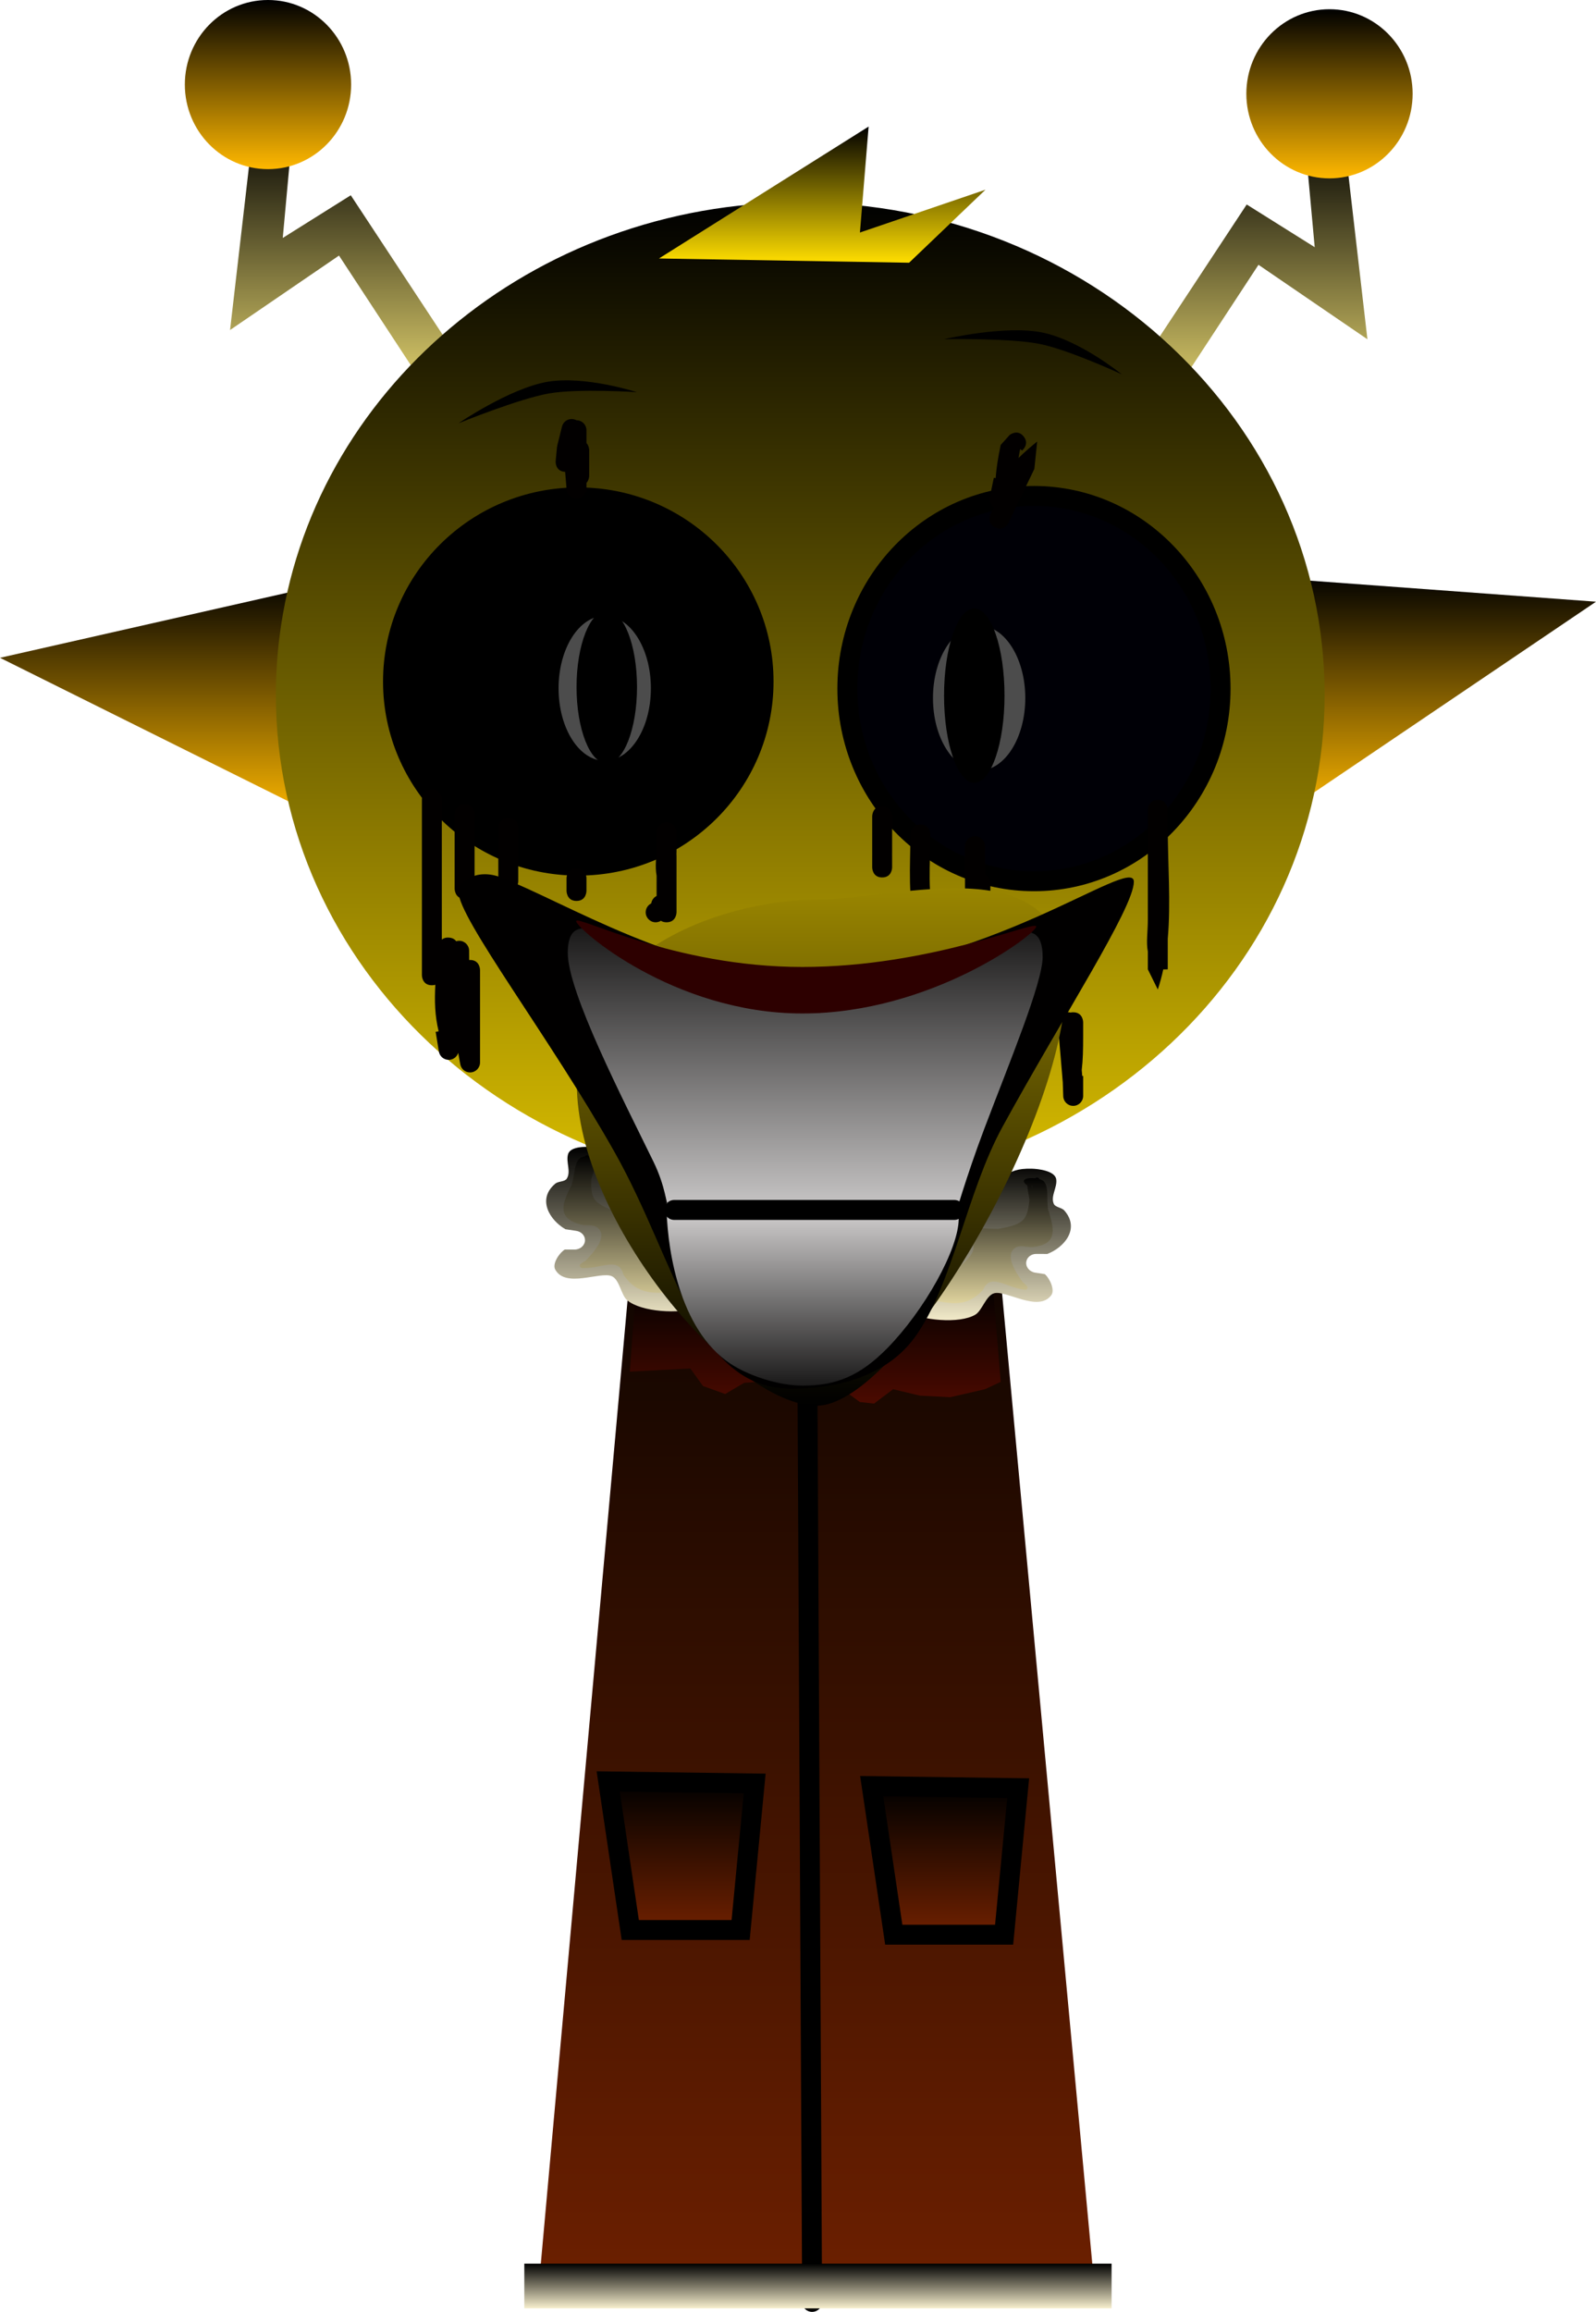 <?xml version="1.0" encoding="UTF-8"?><svg xmlns="http://www.w3.org/2000/svg" xmlns:xlink="http://www.w3.org/1999/xlink" version="1.1" width="160.204" height="231.9" viewBox="0,0,160.204,231.9">
    <defs>
        <linearGradient x1="227.441" y1="86.172" x2="227.441" y2="116.145" gradientUnits="userSpaceOnUse" id="color-1">
            <stop offset="0" stop-color="#000000"/>
            <stop offset="1" stop-color="#ffed7c"/>
        </linearGradient>
        <linearGradient x1="236.442" y1="73.676" x2="236.442" y2="90.642" gradientUnits="userSpaceOnUse" id="color-2">
            <stop offset="0" stop-color="#000000"/>
            <stop offset="1" stop-color="#ffb800"/>
        </linearGradient>
        <linearGradient x1="138.892" y1="85.247" x2="138.892" y2="115.22" gradientUnits="userSpaceOnUse" id="color-3">
            <stop offset="0" stop-color="#000000"/>
            <stop offset="1" stop-color="#ffed7c"/>
        </linearGradient>
        <linearGradient x1="129.89" y1="72.751" x2="129.89" y2="89.717" gradientUnits="userSpaceOnUse" id="color-4">
            <stop offset="0" stop-color="#000000"/>
            <stop offset="1" stop-color="#ffb800"/>
        </linearGradient>
        <linearGradient x1="243.036" y1="130.316" x2="243.036" y2="154.688" gradientUnits="userSpaceOnUse" id="color-5">
            <stop offset="0" stop-color="#000000"/>
            <stop offset="1" stop-color="#ffb800"/>
        </linearGradient>
        <linearGradient x1="120.76" y1="130.684" x2="120.76" y2="155.085" gradientUnits="userSpaceOnUse" id="color-6">
            <stop offset="0" stop-color="#000000"/>
            <stop offset="1" stop-color="#ffb800"/>
        </linearGradient>
        <linearGradient x1="184.989" y1="182.996" x2="184.989" y2="304.081" gradientUnits="userSpaceOnUse" id="color-7">
            <stop offset="0" stop-color="#000000"/>
            <stop offset="1" stop-color="#6e2000"/>
        </linearGradient>
        <linearGradient x1="183.319" y1="93.046" x2="183.319" y2="191.864" gradientUnits="userSpaceOnUse" id="color-8">
            <stop offset="0" stop-color="#000000"/>
            <stop offset="1" stop-color="#d9bd00"/>
        </linearGradient>
        <linearGradient x1="157.96" y1="110.901" x2="157.96" y2="115.211" gradientUnits="userSpaceOnUse" id="color-9">
            <stop offset="0" stop-color="#000000"/>
            <stop offset="1" stop-color="#000000"/>
        </linearGradient>
        <linearGradient x1="184.824" y1="201.208" x2="184.824" y2="213.543" gradientUnits="userSpaceOnUse" id="color-10">
            <stop offset="0" stop-color="#000000"/>
            <stop offset="1" stop-color="#4b0a00"/>
        </linearGradient>
        <linearGradient x1="206.68" y1="105.88" x2="206.68" y2="110.299" gradientUnits="userSpaceOnUse" id="color-11">
            <stop offset="0" stop-color="#000000"/>
            <stop offset="1" stop-color="#000000"/>
        </linearGradient>
        <linearGradient x1="196.791" y1="189.34" x2="196.791" y2="205.497" gradientUnits="userSpaceOnUse" id="color-12">
            <stop offset="0" stop-color="#000000"/>
            <stop offset="1" stop-color="#f7efcd"/>
        </linearGradient>
        <linearGradient x1="196.986" y1="190.865" x2="196.986" y2="203.625" gradientUnits="userSpaceOnUse" id="color-13">
            <stop offset="0" stop-color="#000000"/>
            <stop offset="1" stop-color="#e1d59f"/>
        </linearGradient>
        <linearGradient x1="185.525" y1="85.447" x2="185.525" y2="99.104" gradientUnits="userSpaceOnUse" id="color-14">
            <stop offset="0" stop-color="#000000"/>
            <stop offset="1" stop-color="#ffde00"/>
        </linearGradient>
        <linearGradient x1="171.012" y1="187.793" x2="171.012" y2="205.705" gradientUnits="userSpaceOnUse" id="color-15">
            <stop offset="0" stop-color="#000000"/>
            <stop offset="1" stop-color="#f7efcd"/>
        </linearGradient>
        <linearGradient x1="170.693" y1="188.632" x2="170.693" y2="203.898" gradientUnits="userSpaceOnUse" id="color-16">
            <stop offset="0" stop-color="#000000"/>
            <stop offset="1" stop-color="#e1d59f"/>
        </linearGradient>
        <linearGradient x1="184.257" y1="204.444" x2="184.257" y2="303.651" gradientUnits="userSpaceOnUse" id="color-17">
            <stop offset="0" stop-color="#000000"/>
            <stop offset="1" stop-color="#000000"/>
        </linearGradient>
        <linearGradient x1="185.096" y1="299.814" x2="185.096" y2="304.299" gradientUnits="userSpaceOnUse" id="color-18">
            <stop offset="0" stop-color="#000000"/>
            <stop offset="1" stop-color="#f7efcd"/>
        </linearGradient>
        <linearGradient x1="171.392" y1="251.444" x2="171.392" y2="266.347" gradientUnits="userSpaceOnUse" id="color-19">
            <stop offset="0" stop-color="#000000"/>
            <stop offset="1" stop-color="#6e2000"/>
        </linearGradient>
        <linearGradient x1="197.841" y1="251.914" x2="197.841" y2="266.817" gradientUnits="userSpaceOnUse" id="color-20">
            <stop offset="0" stop-color="#000000"/>
            <stop offset="1" stop-color="#6e2000"/>
        </linearGradient>
        <linearGradient x1="185.428" y1="161.852" x2="185.428" y2="213.752" gradientUnits="userSpaceOnUse" id="color-21">
            <stop offset="0" stop-color="#998500"/>
            <stop offset="1" stop-color="#000000"/>
        </linearGradient>
        <linearGradient x1="183.815" y1="165.879" x2="183.815" y2="196.638" gradientUnits="userSpaceOnUse" id="color-22">
            <stop offset="0" stop-color="#1a1919"/>
            <stop offset="1" stop-color="#d8d6d6"/>
        </linearGradient>
        <linearGradient x1="184.556" y1="193.429" x2="184.556" y2="211.75" gradientUnits="userSpaceOnUse" id="color-23">
            <stop offset="0" stop-color="#d8d6d6"/>
            <stop offset="1" stop-color="#1a1919"/>
        </linearGradient>
    </defs>
    <g transform="translate(-102.99,-72.751)">
        <g data-paper-data="{&quot;isPaintingLayer&quot;:true}" fill-rule="nonzero" stroke-linejoin="miter" stroke-miterlimit="10" stroke-dasharray="" stroke-dashoffset="0" style="mix-blend-mode: normal">
            <path d="M237.923,86.703l2.326,20.079l-10.935,-7.469l-11.036,16.833l-3.646,-2.403l13.5,-20.479l6.826,4.281l-1.039,-11.372z" data-paper-data="{&quot;index&quot;:null}" fill="url(#color-1)" stroke="none" stroke-width="0.5" stroke-linecap="round"/>
            <path d="M236.442,73.676c4.609,0 8.346,3.798 8.346,8.483c0,4.685 -3.737,8.483 -8.346,8.483c-4.609,0 -8.346,-3.798 -8.346,-8.483c0,-4.685 3.737,-8.483 8.346,-8.483z" data-paper-data="{&quot;index&quot;:null}" fill="url(#color-2)" stroke="none" stroke-width="0.5" stroke-linecap="butt"/>
            <path d="M132.413,85.247l-1.039,11.372l6.826,-4.281l13.5,20.479l-3.646,2.403l-11.036,-16.833l-10.935,7.469l2.326,-20.079z" data-paper-data="{&quot;index&quot;:null}" fill="url(#color-3)" stroke="none" stroke-width="0.5" stroke-linecap="round"/>
            <path d="M138.236,81.234c0,4.685 -3.737,8.483 -8.346,8.483c-4.609,0 -8.346,-3.798 -8.346,-8.483c0,-4.685 3.737,-8.483 8.346,-8.483c4.609,0 8.346,3.798 8.346,8.483z" fill="url(#color-4)" stroke="none" stroke-width="0.5" stroke-linecap="butt"/>
            <path d="M225.226,130.316l37.968,2.79l-31.929,21.583z" data-paper-data="{&quot;index&quot;:null}" fill="url(#color-5)" stroke="none" stroke-width="0" stroke-linecap="butt"/>
            <path d="M135.871,155.085l-32.881,-16.352l35.539,-8.048z" data-paper-data="{&quot;index&quot;:null}" fill="url(#color-6)" stroke="none" stroke-width="0" stroke-linecap="butt"/>
            <path d="M156.95,303.44l10.852,-120.444l33.974,0.129l11.253,120.956z" fill="url(#color-7)" stroke="none" stroke-width="0" stroke-linecap="butt"/>
            <path d="M130.683,142.455c0,-1.982 0.124,-3.937 0.366,-5.857c3.086,-24.527 25.311,-43.551 52.27,-43.551c29.07,0 52.636,22.121 52.636,49.409c0,27.288 -23.566,49.409 -52.636,49.409c-29.07,0 -52.636,-22.121 -52.636,-49.409z" fill="url(#color-8)" stroke="none" stroke-width="0" stroke-linecap="butt"/>
            <path d="M149.008,115.211c0,0 5.13,-3.5 8.905,-4.158c3.775,-0.659 8.999,1.035 8.999,1.035c0,0 -5.881,-0.385 -8.797,0.124c-3.047,0.532 -9.107,3 -9.107,3z" fill="url(#color-9)" stroke="none" stroke-width="0" stroke-linecap="butt"/>
            <path d="M166.879,201.208l35.735,0.095l0.825,10.062l-1.585,0.736l-3.497,0.801l-3.02,-0.16l-2.703,-0.641l-1.908,1.442l-1.431,-0.16l-1.749,-1.282l-1.908,-0.481l-1.908,-1.442l-1.272,0.961l-4.769,0.32l-1.908,1.121l-2.226,-0.801l-1.272,-1.762l-6.075,0.32z" fill="url(#color-10)" stroke="none" stroke-width="0" stroke-linecap="round"/>
            <path d="M197.766,106.771c0,0 6.046,-1.419 9.805,-0.676c3.759,0.744 8.024,4.203 8.024,4.203c0,0 -5.349,-2.475 -8.252,-3.049c-3.034,-0.6 -9.577,-0.478 -9.577,-0.478z" fill="url(#color-11)" stroke="none" stroke-width="0" stroke-linecap="butt"/>
            <path d="M193.454,203.953c-0.074,-0.273 -0.29,-0.603 -0.865,-0.693c-1.034,-0.161 -1.12,0.694 -1.12,0.694c-0.098,1.036 -0.733,2.002 -2.136,1.309c-0.719,-0.355 -0.379,-1.601 -1.063,-2.009c-1.273,-0.759 -3.596,0.352 -4.758,-0.652c-1.543,-1.333 1.69,-2.865 1.779,-3.549c0.075,-0.574 -0.752,-0.973 -1.067,-1.489c-0.764,-1.249 -0.513,-3.151 0.786,-3.885c2.476,-1.899 2.759,-1.254 5.652,-1.69c3.093,-0.466 7.389,-4.475 10.718,-1.645l0.027,0.842c0.004,0.459 0.387,0.875 0.905,0.955c0.508,0.079 0.914,-0.12 1.068,-0.54l0.36,-0.809c0.693,-0.559 1.407,-0.846 2.821,-0.811c0.616,0.015 2.335,0.197 2.454,1.075c0.111,0.814 -0.581,1.668 -0.253,2.438c0.156,0.365 0.798,0.375 1.068,0.684c1.596,1.83 -0.02,3.706 -1.714,4.356l-1.085,-0.006c-0.509,-0.011 -0.952,0.32 -1.024,0.786c-0.08,0.513 0.317,1.004 0.888,1.093l0.975,0.151c0.502,0.436 1.036,1.603 0.641,2.123c-1.309,1.726 -4.47,-0.511 -5.705,-0.212c-0.837,0.203 -1.221,1.738 -1.911,2.151c-1.597,0.956 -5.425,0.572 -7.019,-0.337l0.14,0.045c0,0 -0.219,-0.265 -0.564,-0.376z" data-paper-data="{&quot;noHover&quot;:false,&quot;origItem&quot;:[&quot;Path&quot;,{&quot;applyMatrix&quot;:true,&quot;segments&quot;:[[[616.18329,420.38991],[-0.76211,0.11874],[0.24397,-0.54912]],[[618.21519,419.22222],[-1.2383,0],[2.22662,0]],[[620.44181,421.22222],[0,0],[-0.13202,2.21036]],[[624.39545,424.50671],[-3.17675,0.99769],[1.62844,-0.51143]],[[627.27355,420.64323],[-1.57382,0.63457],[2.92577,-1.17969]],[[637.47948,420.8465],[-2.77261,1.73119],[3.68043,-2.29803]],[[634.89143,412.82105],[-0.0373,1.4688],[0.03129,-1.23223]],[[637.6202,410.05247],[-0.83183,0.98026],[2.01592,-2.37562]],[[637.23901,401.65731],[2.49151,1.96757],[-4.58541,-4.80517]],[[625.92087,396.29076],[5.94103,1.8643],[-6.35173,-1.99319]],[[604.042,389.36122],[7.92874,-4.86277],[0,0]],[[603.71569,391.11985],[0,0],[-0.15943,0.96403]],[[601.51334,392.82348],[1.11762,0],[-1.0945,0]],[[599.32187,391.17938],[0.18692,0.93478],[0,0]],[[598.95198,389.51816],[0,0],[-1.27437,-1.40278]],[[593.29311,386.88232],[2.98578,0.38864],[-1.30084,-0.16932]],[[587.79164,388.32718],[0.53866,-1.80805],[-0.49902,1.67501]],[[587.53433,393.52389],[0.94296,-1.51301],[-0.44705,0.7173]],[[585.06739,394.60643],[0.66813,-0.5618],[-3.95472,3.32534]],[[587.2535,404.29504],[-3.34849,-1.9206],[0,0]],[[589.53667,404.63684],[0,0],[1.07326,0.1432]],[[591.43334,406.61503],[0,-1.00387],[0,1.10457]],[[589.20672,408.61503],[1.22973,0],[0,0]],[[587.10694,408.61503],[0,0],[-1.19759,0.75303]],[[585.06027,412.85485],[-0.65872,-1.22152],[2.18822,4.05781]],[[597.11619,414.25167],[-2.49827,-1.0345],[1.69319,0.70113]],[[600.40638,419.37452],[-1.3157,-1.09446],[3.04623,2.53401]],[[615.19063,420.94442],[-3.64931,1.39032],[0,0]],[614.88264,420.99237]],&quot;closed&quot;:true}]}" fill="url(#color-12)" stroke="none" stroke-width="0" stroke-linecap="butt"/>
            <path d="M208.163,193.957c0.036,0.116 0.072,0.232 0.108,0.348c0.05,0.059 0.054,0.136 0.053,0.172c0.492,1.626 0.782,3.114 -1.663,3.36c-0.583,0.05 -1.232,-0.255 -1.743,0.067c-1.139,0.717 0.053,2.513 0.776,3.521l0.026,-0.027l0.334,0.326c0.054,0.051 0.082,0.127 0.07,0.206c-0.02,0.128 -0.14,0.216 -0.268,0.196l-0.235,-0.037c-1.763,-0.277 -3.224,-1.649 -3.957,0.044c-2.109,2.346 -4.421,0.976 -7.038,0.569c-1.239,-0.193 -2.276,0.011 -3.482,0.245c-0.472,0.091 -0.963,0.885 -1.507,0.626c-0.311,-0.148 -0.571,-1.358 -1.21,-1.688c-0.67,-0.358 -2.795,0.307 -3.111,-0.435c-0.067,-0.158 1.993,-2.471 2.17,-2.41c0.104,0.036 0.234,0.9 0.309,1.063c0.196,2.154 3.614,1.786 4.683,0.574c0.147,-0.166 0.216,-1.174 0.307,-1.421c2.561,1.026 4.217,2.215 6.92,0.205c2.311,-2.12 0.123,-2.574 -1.406,-3.402c-0.181,-0.027 -0.361,-0.054 -0.542,-0.083l-0.313,-0.049c-0.128,-0.02 -0.216,-0.14 -0.196,-0.268c0.016,-0.1 0.092,-0.175 0.185,-0.194l0.41,-0.094l0.021,0.089c0.739,-0.195 1.43,-0.037 1.968,0.333c1.108,0.133 2.216,0.222 3.343,0.227c2.699,-0.444 2.912,-0.983 3.149,-2.853c-0.047,-0.491 -0.167,-0.932 -0.22,-1.503c-0.847,-0.602 0.021,-0.819 0.812,-0.721c0.039,-0.049 0.105,-0.09 0.213,-0.074c0.12,0.019 0.168,0.09 0.187,0.154c0.209,0.061 0.384,0.148 0.478,0.26c0.476,0.565 0.254,1.808 0.381,2.557c0,0 0.009,0.056 -0.008,0.118zM206.553,191.653c0.021,0.095 0.042,0.188 0.062,0.278c0.001,-0 0.002,-0 0.003,-0.001c-0.003,-0.143 -0.022,-0.241 -0.065,-0.278z" fill="url(#color-13)" stroke="none" stroke-width="0" stroke-linecap="butt"/>
            <path d="M169.136,98.678l21.045,-13.231l-0.872,10.627l12.603,-4.294l-7.669,7.324" data-paper-data="{&quot;index&quot;:null}" fill="url(#color-14)" stroke="none" stroke-width="0" stroke-linecap="round"/>
            <path d="M172.788,203.947l0.146,-0.023c-1.715,0.653 -5.556,0.445 -6.988,-0.746c-0.618,-0.514 -0.761,-2.09 -1.557,-2.42c-1.174,-0.486 -4.641,1.238 -5.67,-0.668c-0.309,-0.574 0.398,-1.645 0.96,-1.999l0.987,0.001c0.578,0 1.046,-0.425 1.046,-0.944c0,-0.472 -0.387,-0.867 -0.891,-0.934l-1.073,-0.161c-1.573,-0.902 -2.882,-3.005 -1.023,-4.568c0.314,-0.264 0.951,-0.175 1.161,-0.512c0.443,-0.711 -0.11,-1.661 0.125,-2.448c0.253,-0.85 1.979,-0.764 2.59,-0.685c1.403,0.183 2.064,0.576 2.663,1.235l0.232,0.855c0.088,0.439 0.458,0.698 0.972,0.698c0.525,0 0.967,-0.352 1.042,-0.805l0.156,-0.827c3.725,-2.285 7.354,2.337 10.338,3.274c2.791,0.876 3.17,0.282 5.325,2.539c1.171,0.924 1.126,2.843 0.179,3.959c-0.391,0.461 -1.269,0.728 -1.283,1.307c-0.018,0.69 2.941,2.701 1.212,3.781c-1.303,0.813 -3.427,-0.641 -4.801,-0.087c-0.739,0.298 -0.595,1.581 -1.36,1.822c-1.493,0.469 -1.971,-0.583 -1.909,-1.622c0,0 0.046,-0.858 -1,-0.858c-0.582,0 -0.847,0.293 -0.961,0.551c-0.358,0.056 -0.615,0.284 -0.615,0.284z" data-paper-data="{&quot;noHover&quot;:false,&quot;origItem&quot;:[&quot;Path&quot;,{&quot;applyMatrix&quot;:true,&quot;segments&quot;:[[[308.52028,213.4097],[-0.38105,0.05937],[0.12198,-0.27456]],[[309.53623,212.82585],[-0.61915,0],[1.11331,0]],[[310.64954,213.82585],[0,0],[-0.06601,1.10518]],[[312.62636,215.4681],[-1.58837,0.49884],[0.81422,-0.25571]],[[314.06541,213.53636],[-0.78691,0.31729],[1.46288,-0.58984]],[[319.16837,213.63799],[-1.3863,0.86559],[1.84022,-1.14901]],[[317.87435,209.62527],[-0.01865,0.7344],[0.01565,-0.61611]],[[319.23873,208.24098],[-0.41592,0.49013],[1.00796,-1.18781]],[[319.04814,204.0434],[1.24576,0.98378],[-2.29271,-2.40259]],[[313.38907,201.36013],[2.97051,0.93215],[-3.17587,-0.99659]],[[302.44963,197.89535],[3.96437,-2.43139],[0,0]],[[302.28648,198.77467],[0,0],[-0.07971,0.48201]],[[301.1853,199.62649],[0.55881,0],[-0.54725,0]],[[300.08957,198.80444],[0.09346,0.46739],[0,0]],[[299.90462,197.97382],[0,0],[-0.63719,-0.70139]],[[297.07519,196.6559],[1.49289,0.19432],[-0.65042,-0.08466]],[[294.32446,197.37834],[0.26933,-0.90402],[-0.24951,0.83751]],[[294.1958,199.97669],[0.47148,-0.7565],[-0.22353,0.35865]],[[292.96233,200.51796],[0.33406,-0.2809],[-1.97736,1.66267]],[[294.05538,205.36226],[-1.67424,-0.9603],[0,0]],[[295.19697,205.53316],[0,0],[0.53663,0.0716]],[[296.1453,206.52226],[0,-0.50193],[0,0.55228]],[[295.03199,207.52226],[0.61486,0],[0,0]],[[293.9821,207.52226],[0,0],[-0.5988,0.37651]],[[292.95877,209.64217],[-0.32936,-0.61076],[1.09411,2.0289]],[[298.98673,210.34058],[-1.24913,-0.51725],[0.8466,0.35057]],[[300.63182,212.90201],[-0.65785,-0.54723],[1.52312,1.267]],[[308.02395,213.68695],[-1.82466,0.69516],[0,0]],[307.86995,213.71093]],&quot;closed&quot;:true}]}" fill="url(#color-15)" stroke="none" stroke-width="0" stroke-linecap="butt"/>
            <path d="M160.416,191.406c0.24,-0.721 0.213,-1.982 0.769,-2.468c0.11,-0.096 0.296,-0.155 0.512,-0.183c0.028,-0.061 0.087,-0.123 0.208,-0.123c0.109,0 0.168,0.051 0.199,0.105c0.796,0.025 1.621,0.373 0.691,0.838c-0.14,0.556 -0.327,0.974 -0.449,1.452c-0.054,1.885 0.074,2.451 2.673,3.304c1.115,0.168 2.223,0.251 3.338,0.289c0.589,-0.282 1.295,-0.332 1.995,-0.026l0.034,-0.085l0.391,0.156c0.089,0.033 0.153,0.119 0.153,0.22c0,0.13 -0.105,0.235 -0.235,0.235h-0.317c-0.183,0 -0.366,-0.001 -0.549,-0.002c-1.638,0.583 -3.87,0.695 -1.912,3.145c2.362,2.402 4.181,1.481 6.869,0.862c0.052,0.258 -0.034,1.264 0.085,1.451c0.87,1.363 4.191,2.252 4.716,0.153c0.099,-0.149 0.36,-0.983 0.469,-1.002c0.184,-0.033 1.864,2.57 1.773,2.715c-0.427,0.685 -2.424,-0.299 -3.141,-0.049c-0.682,0.227 -1.125,1.383 -1.455,1.482c-0.578,0.172 -0.941,-0.688 -1.393,-0.851c-1.155,-0.416 -2.149,-0.777 -3.403,-0.777c-2.648,0 -5.144,0.998 -6.867,-1.645c-0.464,-1.785 -2.119,-0.654 -3.903,-0.652h-0.238c-0.13,0 -0.235,-0.105 -0.235,-0.235c0,-0.08 0.04,-0.151 0.101,-0.193l0.38,-0.271l0.022,0.031c0.87,-0.885 2.324,-2.476 1.308,-3.36c-0.456,-0.397 -1.144,-0.195 -1.712,-0.334c-2.379,-0.618 -1.863,-2.045 -1.127,-3.576c0.004,-0.037 0.02,-0.112 0.079,-0.162c0.053,-0.109 0.107,-0.218 0.16,-0.327c-0.008,-0.064 0.01,-0.117 0.01,-0.117zM162.245,189.759c0.001,0 0.002,0.001 0.002,0.001c0.034,-0.086 0.069,-0.174 0.105,-0.265c-0.048,0.029 -0.083,0.124 -0.107,0.264z" fill="url(#color-16)" stroke="none" stroke-width="0" stroke-linecap="butt"/>
            <path d="M184.005,204.444l0.504,99.207" fill="url(#color-17)" stroke="#000000" stroke-width="2" stroke-linecap="round"/>
            <path d="M155.62,304.299v-4.485h58.951v4.485z" fill="url(#color-18)" stroke="none" stroke-width="0" stroke-linecap="butt"/>
            <path d="M166.256,266.347l-2.215,-14.903l14.702,0.201l-1.41,14.702z" fill="url(#color-19)" stroke="#000000" stroke-width="2" stroke-linecap="butt"/>
            <path d="M192.705,266.817l-2.215,-14.903l14.702,0.201l-1.41,14.702z" fill="url(#color-20)" stroke="#000000" stroke-width="2" stroke-linecap="butt"/>
            <path d="M225.51,141.822c0,10.673 -8.387,19.325 -18.733,19.325c-10.346,0 -18.733,-8.652 -18.733,-19.325c0,-10.673 8.387,-19.325 18.733,-19.325c10.346,0 18.733,8.652 18.733,19.325z" fill="#000006" stroke="#000000" stroke-width="2" stroke-linecap="butt"/>
            <path d="M179.636,141.112c0,10.2 -8.327,18.469 -18.599,18.469c-10.272,0 -18.599,-8.269 -18.599,-18.469c0,-10.2 8.327,-18.469 18.599,-18.469c10.272,0 18.599,8.269 18.599,18.469z" fill="#000000" stroke="#000000" stroke-width="2" stroke-linecap="butt"/>
            <path d="M159.67,120.08c-0.996,-0.092 -0.903,-1.088 -0.903,-1.088l0.136,-1.438c0.013,-0.023 0.026,-0.046 0.038,-0.069l-0.023,-0.006l0.479,-1.92c0.101,-0.446 0.499,-0.778 0.975,-0.778c0.177,0 0.343,0.046 0.487,0.126c0.552,0 0.999,0.448 0.999,1v1.282c0.274,0.296 0.274,0.718 0.274,0.718c0,0.571 0,1.998 0,2.569c0,0 0,0.422 -0.274,0.718v0.567c0,0.552 -0.448,1 -1,1c-0.528,0 -0.961,-0.409 -0.997,-0.928l-0.142,-1.749c-0.016,-0.001 -0.032,-0.002 -0.049,-0.004z" fill="#020000" stroke="none" stroke-width="0.5" stroke-linecap="butt"/>
            <path d="M205.751,116.542c0.616,0.788 -0.172,1.404 -0.172,1.404l-0.185,-0.155c-0.066,0.315 -0.117,0.614 -0.166,0.899c0.593,-0.585 1.23,-1.13 1.874,-1.652l-0.285,2.744c-0.865,1.803 -1.73,3.606 -2.595,5.41c0,0 -0.433,0.902 -1.334,0.469c-0.902,-0.433 -0.469,-1.334 -0.469,-1.334c0.108,-0.226 0.217,-0.452 0.325,-0.677c-0.256,-0.181 -0.423,-0.48 -0.423,-0.817c0,-0.077 0.009,-0.153 0.025,-0.225l0.405,-1.937l0.181,0.038c0.077,-1.055 0.245,-2.076 0.506,-3.326l0.911,-1.012c0,0 0.788,-0.616 1.404,0.172z" fill="#020000" stroke="none" stroke-width="0.5" stroke-linecap="butt"/>
            <path d="M148.065,166.8c0.364,0.03 0.584,0.182 0.717,0.363c0.094,-0.029 0.194,-0.045 0.297,-0.045c0.551,0 0.997,0.445 1,0.995l0.005,0.935c0.029,-0.002 0.059,-0.003 0.091,-0.003c1,0 1,1 1,1c0,2.427 0,4.853 0,7.28v2c0,0.552 -0.448,1 -1,1c-0.498,0 -0.91,-0.363 -0.987,-0.839l-0.203,-1.125c-0.127,0.407 -0.506,0.702 -0.955,0.702c-0.503,0 -0.919,-0.371 -0.989,-0.854l-0.321,-1.958l0.3,-0.049c-0.383,-1.574 -0.42,-3.04 -0.332,-4.669c-0.1,0.031 -0.215,0.048 -0.348,0.048c-1,0 -1,-1 -1,-1c0,-5.869 0,-11.796 0,-17.665c0,0 0,-1 1,-1c1,0 1,1 1,1c0,4.696 0,9.392 0,14.088c0.16,-0.137 0.391,-0.231 0.726,-0.203z" fill="#020000" stroke="none" stroke-width="0.5" stroke-linecap="butt"/>
            <path d="M149.627,162.908c-1,0 -1,-1 -1,-1c0,-1.927 0,-5.567 0,-7.494c0,0 0,-1 1,-1c1,0 1,1 1,1c0,1.927 0,3.854 0,5.781v1.713c0,0 0,1 -1,1z" fill="#020000" stroke="none" stroke-width="0.5" stroke-linecap="butt"/>
            <path d="M154.01,162.159c-1,0 -1,-1 -1,-1c0,-1.333 0,-4.02 0,-5.353c0,0 0,-1 1,-1c1,0 1,1 1,1c0,1.333 0,2.667 0,4v1.353c0,0 0,1 -1,1z" fill="#020000" stroke="none" stroke-width="0.5" stroke-linecap="butt"/>
            <path d="M160.858,163.122c-1,0 -1,-1 -1,-1v-1.285c0,0 0,-1 1,-1c1,0 1,1 1,1v1.285c0,0 0,1 -1,1z" fill="#020000" stroke="none" stroke-width="0.5" stroke-linecap="butt"/>
            <path d="M167.803,164.264c0,-0.394 0.228,-0.735 0.559,-0.898c0.048,-0.326 0.254,-0.6 0.537,-0.744c0,-0.109 0,-0.216 0,-0.32v-0.715c0,-0.095 0,-0.223 0,-0.355v-0.636c-0.182,-0.939 0,-1.953 0,-3.189v-1.173c0,-0.552 0.448,-1 1,-1c0.552,0 1,0.448 1,1v2h-0.004c-0.001,0.08 -0.002,0.16 -0.003,0.238c0.004,0.038 0.007,0.077 0.007,0.117c0,0.017 0,0.302 0,0.642c0,0.239 0,1.737 0,2c0,0.074 0,0.135 0,0.175v2.856c0,0 0,1 -1,1c-0.244,0 -0.429,-0.06 -0.569,-0.15c-0.153,0.095 -0.334,0.15 -0.527,0.15c-0.552,0 -1,-0.448 -1,-1z" fill="#020000" stroke="none" stroke-width="0.5" stroke-linecap="butt"/>
            <path d="M191.54,160.767c-1,0 -1,-1 -1,-1v-0.925c0,-0.17 0.001,-0.341 0.002,-0.512c-0.001,-0.021 -0.002,-0.042 -0.002,-0.063c0,-0.12 0,-1.88 0,-2c0,-0.547 0,-1.093 0,-1.64c0,0 0,-1 1,-1c1,0 1,1 1,1c0,0.547 0,1.093 0,1.64v2c0,0.021 -0.001,0.042 -0.002,0.062c0.001,0.171 0.002,0.341 0.002,0.512v0.925c0,0 0,1 -1,1z" fill="#020000" stroke="none" stroke-width="0.5" stroke-linecap="butt"/>
            <path d="M195.923,167.083c-1,0 -1,-1 -1,-1l0.041,-0.145c-0.893,-3.079 -0.589,-6.296 -0.589,-9.49c0,0 0,-1 1,-1c1,0 1,1 1,1c0,2.966 -0.352,6.076 0.507,8.924l0.041,0.712c0,0 0,1 -1,1z" fill="#020000" stroke="none" stroke-width="0.5" stroke-linecap="butt"/>
            <path d="M200.854,164.942c-1,0 -1,-1 -1,-1c0,-1.439 0,-2.878 0,-4.316c0,-0.013 0,-0.955 0,-0.968v-1.032c0,-0.552 0.448,-1 1,-1c0.552,0 1,0.448 1,1c0,0.013 0,1.058 0,1.071c0,0.499 0,1.114 0,1.764c0.548,0.243 0.548,0.913 0.548,0.913c0,0.667 0,1.333 0,2v0.676c0,0 0,1 -1,1c-0.204,0 -0.367,-0.042 -0.496,-0.108c-0.017,0.001 -0.034,0.001 -0.052,0.001z" fill="#020000" stroke="none" stroke-width="0.5" stroke-linecap="butt"/>
            <path d="M209.171,175.374c0,0 -0.084,-0.997 0.913,-1.08c0.14,-0.012 0.262,-0.002 0.368,0.023c0.079,-0.017 0.167,-0.026 0.264,-0.026c1,0 1,1 1,1v1.387c0,1.333 -0.021,2.374 -0.143,3.4c0.017,0.2 0.034,0.4 0.05,0.6h0.093v2c0,0.552 -0.448,1 -1,1c-0.543,0 -0.984,-0.432 -1,-0.971l-0.046,-1.385c-0.167,-1.982 -0.333,-3.965 -0.499,-5.947z" fill="#020000" stroke="none" stroke-width="0.5" stroke-linecap="butt"/>
            <path d="M218.208,168.197c-0.182,-0.939 0,-1.953 0,-3.189v-9.631c0,0 0,-1 1,-1c1,0 1,1 1,1c0,0.143 0,0.285 0,0.428c0,3.637 0.322,7.443 0,11.107c0,0.908 0,2.165 0,3.073l-0.453,0.01c-0.146,0.68 -0.327,1.351 -0.547,2.012l-1,-2.022c0,-1.659 0,-3.318 0,-4.978c0,-0.464 0,-10.559 0,-11.022c0,0 0,-1 1,-1c1,0 1,1 1,1c0,0.464 0,0.928 0,1.392c0,3.819 0,8.066 0,11.885c-0.092,1.041 -0.235,1.722 -0.453,2.733l-0.547,0.012c-0.599,-0.599 -0.879,-1.189 -1,-1.811z" fill="#020000" stroke="none" stroke-width="0.5" stroke-linecap="butt"/>
            <path d="M168.325,141.796c0,4.014 -2.074,7.268 -4.633,7.268c-2.559,0 -4.633,-3.254 -4.633,-7.268c0,-4.014 2.074,-7.268 4.633,-7.268c2.559,0 4.633,3.254 4.633,7.268z" fill="#4c4c4c" stroke="#000000" stroke-width="0" stroke-linecap="butt"/>
            <path d="M166.933,141.666c0,4.236 -1.359,7.669 -3.035,7.669c-1.676,0 -3.035,-3.434 -3.035,-7.669c0,-4.236 1.359,-7.669 3.035,-7.669c1.676,0 3.035,3.434 3.035,7.669z" fill="#000000" stroke="#000000" stroke-width="0" stroke-linecap="butt"/>
            <path d="M205.906,142.775c0,4.014 -2.074,7.268 -4.633,7.268c-2.559,0 -4.633,-3.254 -4.633,-7.268c0,-4.014 2.074,-7.268 4.633,-7.268c2.559,0 4.633,3.254 4.633,7.268z" fill="#4c4c4c" stroke="#000000" stroke-width="0" stroke-linecap="butt"/>
            <path d="" fill="none" stroke="#000000" stroke-width="2" stroke-linecap="round"/>
            <path d="M203.822,142.525c0,4.827 -1.359,8.74 -3.035,8.74c-1.676,0 -3.035,-3.913 -3.035,-8.74c0,-4.827 1.359,-8.74 3.035,-8.74c1.676,0 3.035,3.913 3.035,8.74z" fill="#000000" stroke="#000000" stroke-width="0" stroke-linecap="butt"/>
            <path d="M209.969,171.33c0,14.018 -16.739,42.422 -24.997,42.422c-8.258,0 -24.084,-18.323 -24.084,-32.341c0,-14.018 15.826,-18.423 24.084,-18.423c8.258,0 24.997,-5.676 24.997,8.342z" fill="url(#color-21)" stroke="none" stroke-width="0" stroke-linecap="butt"/>
            <g>
                <path d="M216.804,161.197c0,2.604 -7.137,13.544 -13.184,24.583c-3.634,6.634 -4.96,15.776 -8.774,21.07c-2.927,4.063 -8.042,5.2 -12.399,5.2c-9.701,0 -11.41,-12.468 -17.786,-23.767c-6.428,-11.39 -15.657,-23.408 -15.657,-26.104c0,-0.772 1.605,-2.439 4.306,-1.406c6.227,2.382 18.282,9.877 29.944,9.789c18.463,-0.14 33.551,-12.183 33.551,-9.364z" fill="#010000" stroke="none" stroke-width="0" stroke-linecap="butt"/>
                <path d="M207.648,168.751c0,2.579 -3.36,10.633 -5.839,17.178c-1.865,4.923 -3.016,9.036 -3.068,9.088c-4.144,4.135 -9.996,-0.946 -15.2,-0.946c-2.823,0 -10.358,0.842 -13.437,-0.314c-0.251,-0.094 -0.252,-1.881 -1.528,-4.495c-3.017,-6.177 -8.594,-16.971 -8.594,-20.939c0,-7.953 11.701,6.049 24.107,6.049c12.406,0 23.559,-13.573 23.559,-5.621z" fill="url(#color-22)" stroke="none" stroke-width="0" stroke-linecap="butt"/>
                <path d="M199.225,194.988c0,3.056 -3.45,9.215 -7.175,13.003c-2.691,2.737 -5.101,3.758 -8.48,3.758c-2.337,0 -5.673,-0.991 -7.716,-2.527c-5.001,-3.759 -5.965,-12.046 -5.965,-15.784c0,-0.098 7.856,0.514 13.195,1.05c0.29,0.029 16.141,-0.71 16.141,0.499z" fill="url(#color-23)" stroke="none" stroke-width="0" stroke-linecap="butt"/>
                <path d="M170.666,194.117h28.117" fill="none" stroke="#000000" stroke-width="2" stroke-linecap="round"/>
                <path d="M207.007,165.692c0,0.718 -10.513,8.718 -23.481,8.718c-12.968,0 -22.698,-8.535 -22.698,-9.253c0,-0.718 9.73,4.588 22.698,4.588c12.968,0 23.481,-4.771 23.481,-4.053z" fill="#2d0000" stroke="none" stroke-width="0" stroke-linecap="butt"/>
            </g>
        </g>
    </g>
</svg>
